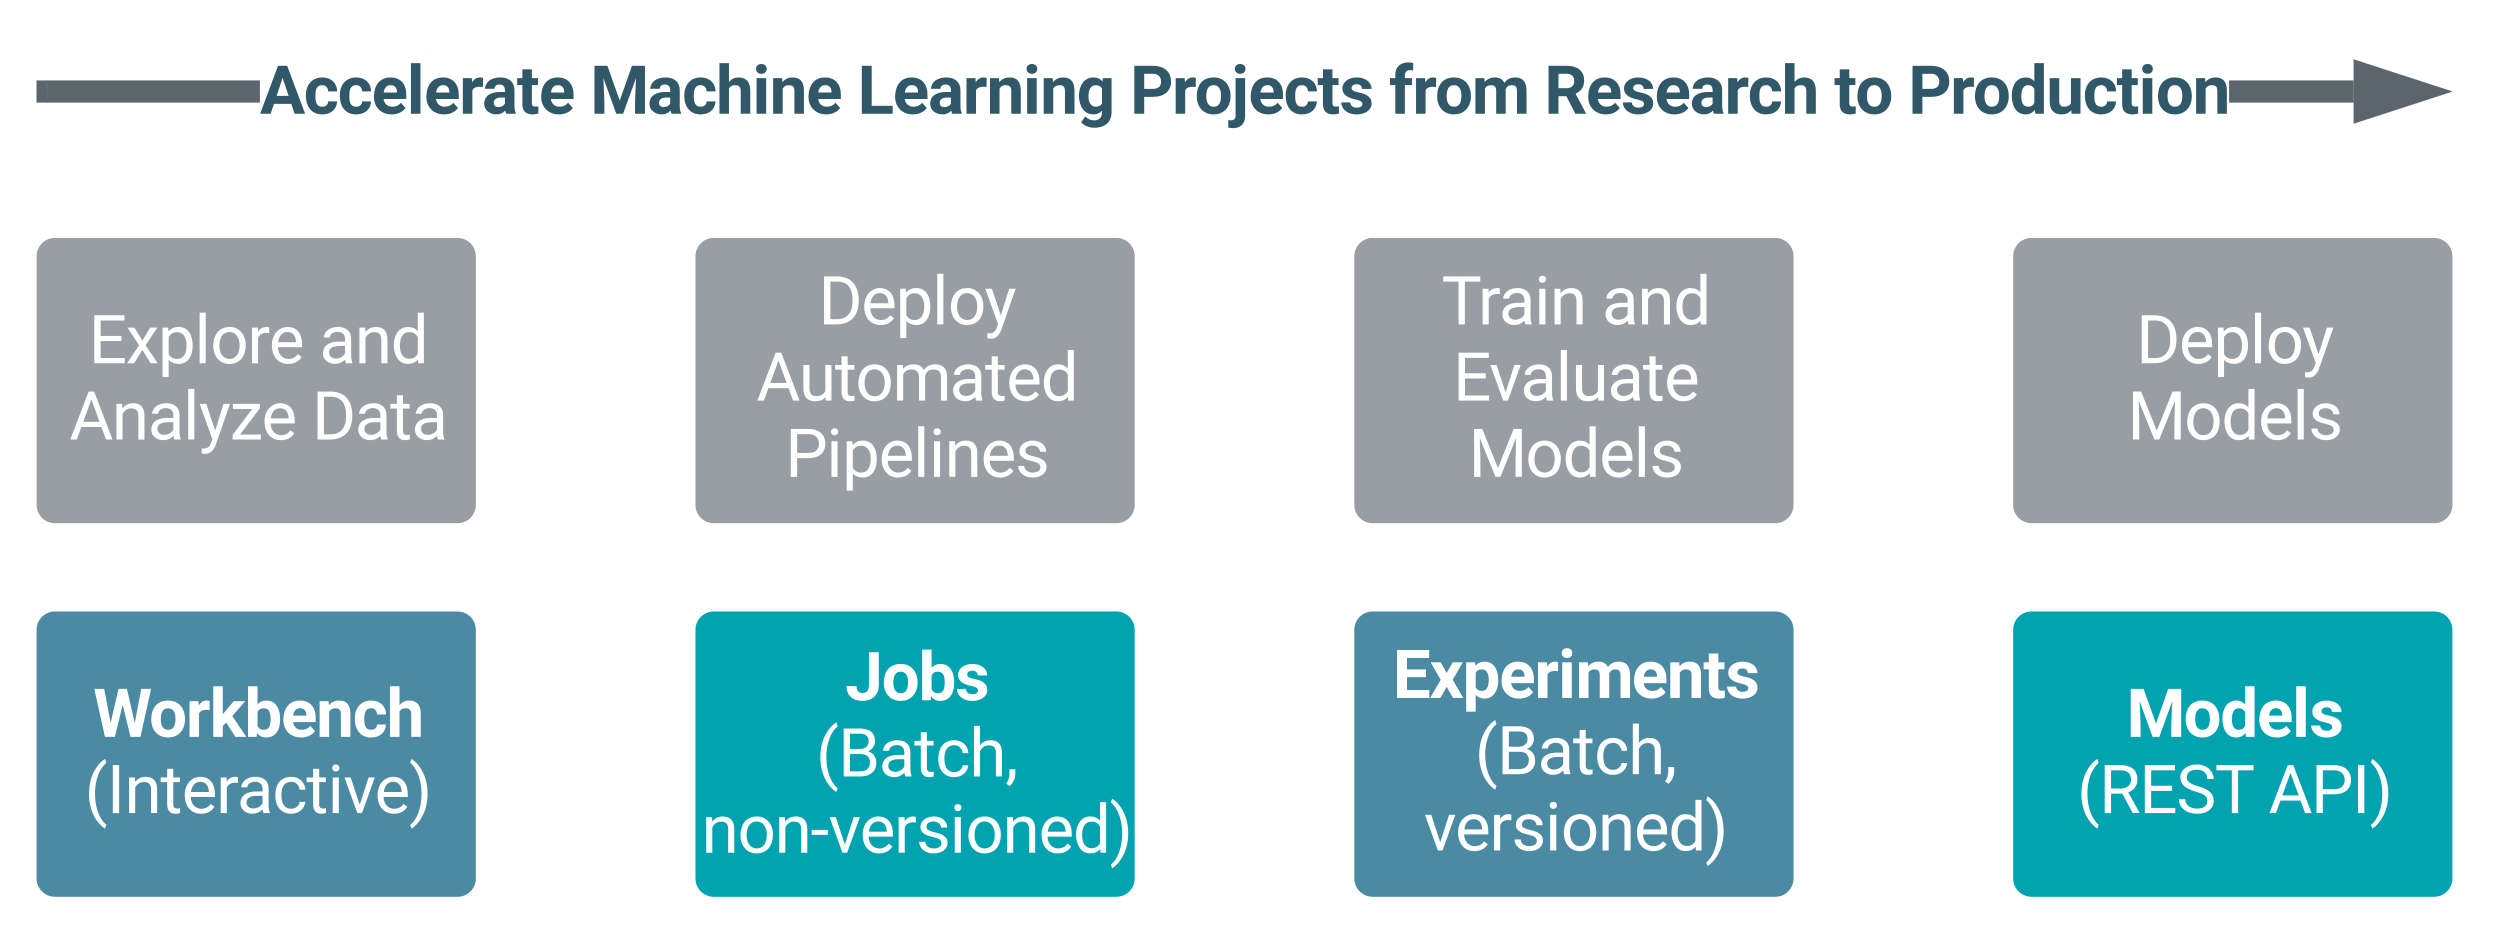 <svg height="253" width="683" xmlns="http://www.w3.org/2000/svg" xmlns:xlink="http://www.w3.org/1999/xlink"><defs><path id="a" d="m355-556c-2 203 30 338 206 343 102 3 181-63 182-161h271c-13 246-193 391-448 394-324 4-500-232-500-574 0-320 184-548 498-548 262 0 451 167 450 423h-271c-1-108-75-193-184-189-162 6-202 123-204 312" fill="#305868"/><path id="b" d="m1031-175c-79 115-234 195-422 195-322 0-549-226-537-563 12-330 180-559 505-559 309 0 482 214 477 537v118h-689c15 134 115 234 263 234 111 0 198-40 261-121zm-261-469c5-139-62-226-194-224-130 1-191 97-208 224z" fill="#305868"/><path id="c" d="m719-811c-143-24-279 1-319 103v708h-289v-1082h273l8 129c74-124 180-175 331-136" fill="#305868"/><path id="d" d="m552-1102c254-4 435 134 435 383v469c1 103 15 180 43 233v17h-292c-13-26-23-58-29-97-70 78-161 117-273 117-198 0-372-133-368-324 5-258 212-357 496-357h133c11-137-29-227-160-227-90 0-156 45-156 131h-289c15-231 213-342 460-345zm-195 777c0 76 61 124 142 124 88 0 168-45 198-105v-186h-108c-152 2-232 51-232 167" fill="#305868"/><path id="e" d="m457-330c2 83 25 111 111 112 32 0 60-2 85-7v219c-57 17-115 26-175 26-203 0-310-102-310-307v-583h-158v-212h158v-266h289v266h185v212h-185z" fill="#305868"/><path id="f" d="m750-685c-1-124-48-182-173-182-85 0-146 33-184 98v769h-289v-1536h289v572c77-92 173-138 289-138 235 0 357 136 357 409v693h-289z" fill="#305868"/><path id="g" d="m416 0h-290v-1082h290zm-145-1212c-92 0-162-61-162-150s68-149 162-149c93 0 162 60 162 149s-70 150-162 150" fill="#305868"/><path id="h" d="m750-692c-1-124-48-174-173-175-81 0-142 35-183 104v763h-289v-1082h272l9 125c77-97 181-145 311-145 244 0 342 151 342 403v699h-289z" fill="#305868"/><path id="i" d="m1245-974c0 302-233 466-552 461h-263v513h-300v-1456h568c323 5 547 167 547 482zm-303 2c1-143-93-241-237-241h-275v457h268c151 1 244-71 244-216" fill="#305868"/><path id="j" d="m579 20c-322 0-521-234-513-571 8-331 182-551 511-551 324 0 514 231 514 572 0 319-198 550-512 550zm-2-888c-169 0-222 141-222 338 0 181 61 317 224 317 170 0 223-137 223-338 0-178-64-317-225-317" fill="#305868"/><path id="k" d="m529-185c94 0 168-33 168-114 0-35-18-63-53-83s-91-39-168-55c-257-54-386-163-386-328 0-208 203-337 432-337 246 0 451 124 453 349h-289c-2-91-62-143-165-143-86 0-151 41-153 117 0 32 16 57 46 77 63 43 257 69 335 100 151 60 229 153 229 291 0 298-424 404-696 283-120-53-222-162-226-316h274c5 106 86 159 199 159" fill="#305868"/><path id="l" d="m992-673h-631v516h733v157h-925v-1456h915v158h-723v468h631z" fill="#fff"/><path id="m" d="m632-1102c291 0 422 251 422 573 0 297-141 548-419 549-131 0-235-42-310-125v521h-185v-1498h169l9 120c75-93 180-140 314-140zm-53 971c207 0 290-180 290-419 0-218-92-395-292-395-112 0-196 50-252 149v517c55 99 140 148 254 148" fill="#fff"/><path id="n" d="m341 0h-185v-1536h185z" fill="#fff"/><path id="o" d="m584 20c-306 6-503-247-493-571 10-320 175-545 491-551 308-5 503 247 494 573-9 322-175 543-492 549zm-2-970c-208 0-305 185-305 421 0 216 106 398 307 398 211 0 307-186 307-420 0-214-109-399-309-399" fill="#fff"/><path id="p" d="m663-916c-163-27-288 18-338 148v768h-185v-1082h180l3 125c61-97 147-145 258-145 36 0 63 5 82 14z" fill="#fff"/><path id="q" d="m599-131c141 0 220-65 285-146l113 88c-91 139-227 209-408 209-308 1-496-234-496-565 0-223 93-397 233-485 74-48 154-72 240-72 300 2 449 218 445 537v77h-733c0 197 129 357 321 357zm227-509c-3-180-88-310-260-310-170 0-264 140-282 310z" fill="#fff"/><path id="r" d="m561-1102c238-4 403 126 403 351v498c0 99 13 178 38 237v16h-194c-11-21-19-59-26-114-86 89-189 134-308 134-199 0-368-130-365-320 4-251 214-359 490-356h180v-85c-1-135-86-212-229-212-115 0-232 67-233 171h-186c20-205 206-316 430-320zm-267 776c0 117 90 185 207 185 122 0 239-75 278-162v-222h-145c-227 0-340 66-340 199" fill="#fff"/><path id="s" d="m589-945c-131 0-219 81-264 174v771h-185v-1082h175l6 136c83-104 191-156 324-156 229 0 346 129 346 387v715h-185v-716c-2-153-65-229-217-229" fill="#fff"/><path id="t" d="m520 20c-276 0-425-267-425-570 0-298 151-550 427-552 127 0 227 43 301 130v-564h185v1536h-170l-9-116c-74 91-177 136-309 136zm48-965c-210 0-288 177-288 416 0 218 87 392 286 392 117 0 203-53 257-158v-497c-55-102-140-153-255-153" fill="#fff"/><g id="u"><use transform="scale(.009)" xlink:href="#r"/><use transform="matrix(.009 0 0 .009 9.67 0)" xlink:href="#s"/><use transform="matrix(.009 0 0 .009 19.479 0)" xlink:href="#t"/></g><path id="v" d="m973-380h-610l-137 380h-198l556-1456h168l557 1456h-197zm-552-158h495l-248-681" fill="#fff"/><path id="w" d="m494-271 252-811h198l-435 1249c-84 214-210 307-425 254v-150c167 16 242-37 283-173l41-110-386-1070h202" fill="#fff"/><path id="x" d="m1222-777c17 480-206 763-650 777h-403v-1456h411c408 9 627 269 642 679zm-190 4c3-312-149-522-447-525h-224v1141h202c308 0 473-209 469-531z" fill="#fff"/><path id="y" d="m456 20c-171 0-251-112-250-288v-671h-197v-143h197v-262h185v262h202v143h-202v671c-9 125 92 149 207 118v150c-49 13-96 20-142 20" fill="#fff"/><g id="z"><use transform="scale(.009)" xlink:href="#x"/><use transform="matrix(.009 0 0 .009 11.658 0)" xlink:href="#q"/><use transform="matrix(.009 0 0 .009 21.076 0)" xlink:href="#m"/><use transform="matrix(.009 0 0 .009 31.05 0)" xlink:href="#n"/><use transform="matrix(.009 0 0 .009 35.365 0)" xlink:href="#o"/><use transform="matrix(.009 0 0 .009 45.373 0)" xlink:href="#w"/></g><path id="A" d="m491 20c-241-1-355-148-355-398v-704h185v699c0 164 67 246 200 246 141 0 235-53 282-158v-787h185v1082h-176l-4-107c-72 85-178 127-317 127" fill="#fff"/><path id="B" d="m1216-1011c-1 297-202 441-512 441h-343v570h-192v-1456h537c297-6 510 164 510 445zm-192 2c1-178-126-288-307-289h-356v571h345c196 1 318-92 318-282" fill="#fff"/><path id="C" d="m341 0h-185v-1082h185zm-91-1264c-68 0-108-42-109-105 0-62 41-107 109-107s110 44 110 107-42 105-110 105" fill="#fff"/><path id="D" d="m538-131c121 0 232-49 232-156 0-50-20-88-56-117-73-60-334-92-420-143-92-55-162-110-162-238 0-190 192-317 400-317 223 0 414 129 413 338h-186c0-108-110-186-227-186-119 0-215 53-215 159 0 45 18 78 53 101 76 52 331 90 416 139 98 57 169 115 169 251 0 208-195 320-417 320-176 0-314-68-386-174-38-55-57-115-57-179h185c6 129 116 202 258 202" fill="#fff"/><path id="E" d="m1175-1298h-468v1298h-191v-1298h-467v-158h1126z" fill="#fff"/><path id="F" d="m497-251 268-831h189l-388 1082h-141l-392-1082h189" fill="#fff"/><g id="G"><path d="m417-1456 476 1188 476-1188h249v1456h-192c-4-403 4-794 18-1179l-478 1179h-147l-477-1176c15 384 23 773 19 1176h-192v-1456z" fill="#fff" transform="scale(.009)"/><use transform="matrix(.009 0 0 .009 15.521 0)" xlink:href="#o"/><use transform="matrix(.009 0 0 .009 25.66 0)" xlink:href="#t"/><use transform="matrix(.009 0 0 .009 35.686 0)" xlink:href="#q"/><use transform="matrix(.009 0 0 .009 45.104 0)" xlink:href="#n"/><use transform="matrix(.009 0 0 .009 49.418 0)" xlink:href="#D"/></g><path id="H" d="m579 20c-322 0-521-234-513-571 8-331 182-551 511-551 324 0 514 231 514 572 0 319-198 550-512 550zm-2-888c-169 0-222 141-222 338 0 181 61 317 224 317 170 0 223-137 223-338 0-178-64-317-225-317" fill="#fff"/><path id="I" d="m663-1102c295 0 423 246 423 571 0 313-131 551-421 551-117 0-211-45-281-135l-13 115h-260v-1536h289v551c67-78 154-117 263-117zm-71 889c164 0 209-139 205-339-3-189-44-315-207-315-92 0-155 38-190 113v427c35 76 99 114 192 114" fill="#fff"/><path id="J" d="m529-185c94 0 168-33 168-114 0-35-18-63-53-83s-91-39-168-55c-257-54-386-163-386-328 0-208 203-337 432-337 246 0 451 124 453 349h-289c-2-91-62-143-165-143-86 0-151 41-153 117 0 32 16 57 46 77 63 43 257 69 335 100 151 60 229 153 229 291 0 298-424 404-696 283-120-53-222-162-226-316h274c5 106 86 159 199 159" fill="#fff"/><path id="K" d="m319-664c-15 438 109 822 342 1021l-38 113c-89-49-172-133-254-248-227-319-298-800-175-1247 67-244 240-513 429-618l38 122c-201 153-330 502-342 857" fill="#fff"/><path id="L" d="m1160-420c-1 275-197 420-486 420h-505v-1456h476c294-1 476 112 476 388 0 153-99 253-216 302 146 38 255 167 255 346zm-482 263c171 2 289-95 289-261 0-175-95-263-286-263h-320v524zm250-912c-2-172-104-229-283-229h-284v463h290c157 3 278-84 277-234" fill="#fff"/><path id="M" d="m277-555c0 244 77 420 297 424 127 2 249-93 255-210h175c-24 214-199 361-430 361-316 0-493-242-482-582 11-319 164-533 481-540 237-5 426 165 431 392h-175c-7-133-115-242-256-240-209 4-296 166-296 395" fill="#fff"/><path id="N" d="m589-945c-131 0-219 81-264 174v771h-185v-1536h185v585c82-101 189-151 320-151 229 0 346 129 346 387v715h-185v-716c-2-153-65-229-217-229" fill="#fff"/><path id="O" d="m134 290-105-72c97-132 105-239 98-437h181c1 144 5 239-50 347-34 67-74 121-124 162" fill="#fff"/><path id="P" d="m38 357c293-216 419-844 299-1341-53-219-157-429-299-546l39-113c190 106 362 378 431 621 75 268 76 597 0 868-68 242-242 519-431 624" fill="#fff"/><path id="Q" d="m1031-175c-79 115-234 195-422 195-322 0-549-226-537-563 12-330 180-559 505-559 309 0 482 214 477 537v118h-689c15 134 115 234 263 234 111 0 198-40 261-121zm-261-469c5-139-62-226-194-224-130 1-191 97-208 224z" fill="#fff"/><path id="R" d="m375 0h-192v-1456h192z" fill="#fff"/><path id="S" d="m719-811c-143-24-279 1-319 103v708h-289v-1082h273l8 129c74-124 180-175 331-136" fill="#fff"/><path id="T" d="m750-692c-1-124-48-174-173-175-81 0-142 35-183 104v763h-289v-1082h272l9 125c77-97 181-145 311-145 244 0 342 151 342 403v699h-289z" fill="#fff"/></defs><g transform="translate(730 245)"><path d="m-736-536h800v600h-800z" fill="#fff"/><g fill="#5a656d"><path d="m-659-217h-58v-6h58zm572.03 0h-34.03v-6h34.03z" stroke="#5a656d" stroke-width=".05"/><path d="m-716.92-217h-3.08v-6h3.08z" stroke="#5a656d" stroke-width=".05"/><path d="m-69.7-220-14.27 4.64v-9.28z"/><path d="m-60-220-26.97 8.76v-17.52zm-20.97.5 1.55-.5-1.55-.5z" stroke="#5a656d" stroke-width=".05"/></g><g transform="translate(-658.989 -213.924)"><path d="m952-300h-526l-100 300h-319l542-1456h278l545 1456h-319zm-445-243h364l-183-545" fill="#305868" transform="scale(.009)"/><use transform="matrix(.009 0 0 .009 11.962 0)" xlink:href="#a"/><use transform="matrix(.009 0 0 .009 21.233 0)" xlink:href="#a"/><use transform="matrix(.009 0 0 .009 30.503 0)" xlink:href="#b"/><path d="m416 0h-290v-1536h290z" fill="#305868" transform="matrix(.009 0 0 .009 40.113 0)"/><use transform="matrix(.009 0 0 .009 44.826 0)" xlink:href="#b"/><use transform="matrix(.009 0 0 .009 54.436 0)" xlink:href="#c"/><use transform="matrix(.009 0 0 .009 60.66 0)" xlink:href="#d"/><use transform="matrix(.009 0 0 .009 70.191 0)" xlink:href="#e"/><use transform="matrix(.009 0 0 .009 76.198 0)" xlink:href="#b"/></g><g transform="translate(-568.754 -213.924)"><path d="m522-1456 374 1056 372-1056h394v1456h-301c-7-379 15-728 30-1085l-393 1085h-206l-392-1084c15 357 37 705 30 1084h-300v-1456z" fill="#305868" transform="scale(.009)"/><use transform="matrix(.009 0 0 .009 15.573 0)" xlink:href="#d"/><use transform="matrix(.009 0 0 .009 25.104 0)" xlink:href="#a"/><use transform="matrix(.009 0 0 .009 34.375 0)" xlink:href="#f"/><use transform="matrix(.009 0 0 .009 44.323 0)" xlink:href="#g"/><use transform="matrix(.009 0 0 .009 49.036 0)" xlink:href="#h"/><use transform="matrix(.009 0 0 .009 58.993 0)" xlink:href="#b"/></g><g transform="translate(-495.725 -213.924)"><path d="m430-241h637v241h-937v-1456h300z" fill="#305868" transform="scale(.009)"/><use transform="matrix(.009 0 0 .009 9.627 0)" xlink:href="#b"/><use transform="matrix(.009 0 0 .009 19.236 0)" xlink:href="#d"/><use transform="matrix(.009 0 0 .009 28.767 0)" xlink:href="#c"/><use transform="matrix(.009 0 0 .009 35.252 0)" xlink:href="#h"/><use transform="matrix(.009 0 0 .009 45.208 0)" xlink:href="#g"/><use transform="matrix(.009 0 0 .009 49.922 0)" xlink:href="#h"/><path d="m505 20c-284-2-436-259-436-569 0-302 153-553 438-553 119 0 211 41 277 122l12-102h262v1046c-8 305-208 458-520 462-160 1-335-76-403-170l128-176c72 81 159 121 262 121 172 1 260-107 243-294-67 75-154 113-263 113zm76-887c-165 0-223 147-223 339 0 172 66 314 221 314 88 0 151-33 189-99v-455c-39-66-101-99-187-99" fill="#305868" transform="matrix(.009 0 0 .009 59.878 0)"/></g><g transform="translate(-421.272 -213.924)"><use transform="scale(.009)" xlink:href="#i"/><use transform="matrix(.009 0 0 .009 11.467 0)" xlink:href="#c"/><use transform="matrix(.009 0 0 .009 17.639 0)" xlink:href="#j"/><path d="m417 59c1 237-132 380-369 378-50 0-98-6-143-17v-229c122 27 222 1 222-130v-1143h290zm-151-1271c-92 0-162-61-162-150s68-149 162-149 162 60 162 149-70 150-162 150" fill="#305868" transform="matrix(.009 0 0 .009 27.691 0)"/><use transform="matrix(.009 0 0 .009 32.309 0)" xlink:href="#b"/><use transform="matrix(.009 0 0 .009 41.918 0)" xlink:href="#a"/><use transform="matrix(.009 0 0 .009 51.189 0)" xlink:href="#e"/><use transform="matrix(.009 0 0 .009 57.196 0)" xlink:href="#k"/></g><g transform="translate(-350.508 -213.924)"><path d="m190-1174c-11-296 244-440 544-363l-3 224c-24-6-53-9-88-9-109 0-163 51-163 153v87h215v212h-215v870h-290v-870h-161v-212h161z" fill="#305868" transform="scale(.009)"/><use transform="matrix(.009 0 0 .009 6.372 0)" xlink:href="#c"/><use transform="matrix(.009 0 0 .009 12.543 0)" xlink:href="#j"/><path d="m741-689c-2-124-40-177-163-178-82 0-141 34-178 102v765h-289v-1082h271l9 121c77-94 180-141 311-141 139 0 235 55 287 165 76-110 184-165 325-165 249 0 348 151 348 411v691h-290v-690c-2-123-39-176-163-177-87 0-147 41-180 124l1 743h-289z" fill="#305868" transform="matrix(.009 0 0 .009 22.595 0)"/></g><g transform="translate(-308.095 -213.924)"><path d="m1209-1016c0 219-100 334-260 407l315 595v14h-322l-273-533h-239v533h-300v-1456h541c318-3 538 141 538 440zm-300 24c-1-144-85-221-238-221h-241v437h242c144 2 238-77 237-216" fill="#305868" transform="scale(.009)"/><use transform="matrix(.009 0 0 .009 11.345 0)" xlink:href="#b"/><use transform="matrix(.009 0 0 .009 20.955 0)" xlink:href="#k"/><use transform="matrix(.009 0 0 .009 30.095 0)" xlink:href="#b"/><use transform="matrix(.009 0 0 .009 39.705 0)" xlink:href="#d"/><use transform="matrix(.009 0 0 .009 49.236 0)" xlink:href="#c"/><use transform="matrix(.009 0 0 .009 55.556 0)" xlink:href="#a"/><use transform="matrix(.009 0 0 .009 64.826 0)" xlink:href="#f"/></g><g transform="translate(-228.893 -213.924)"><use transform="scale(.009)" xlink:href="#e"/><use transform="matrix(.009 0 0 .009 5.747 0)" xlink:href="#j"/></g><g transform="translate(-208.668 -213.924)"><use transform="scale(.009)" xlink:href="#i"/><use transform="matrix(.009 0 0 .009 11.467 0)" xlink:href="#c"/><use transform="matrix(.009 0 0 .009 17.639 0)" xlink:href="#j"/><path d="m488 20c-284 0-422-254-422-569 0-305 140-551 424-553 105 0 192 39 261 118v-552h290v1536h-261l-14-115c-72 90-165 135-278 135zm-133-548c0 176 51 314 207 314 89 0 152-38 189-113v-427c-36-75-98-113-187-113-139 0-209 113-209 339" fill="#305868" transform="matrix(.009 0 0 .009 27.691 0)"/><path d="m463 20c-241-1-359-147-359-393v-709h289v699c0 113 51 169 154 169 98 0 165-34 202-102v-766h290v1082h-272l-8-110c-71 87-170 130-296 130" fill="#305868" transform="matrix(.009 0 0 .009 37.708 0)"/><use transform="matrix(.009 0 0 .009 47.656 0)" xlink:href="#a"/><use transform="matrix(.009 0 0 .009 56.927 0)" xlink:href="#e"/><use transform="matrix(.009 0 0 .009 62.934 0)" xlink:href="#g"/><use transform="matrix(.009 0 0 .009 67.648 0)" xlink:href="#j"/><use transform="matrix(.009 0 0 .009 77.7 0)" xlink:href="#h"/></g><path d="m-720-175c0-2.76 2.24-5 5-5h110c2.76 0 5 2.24 5 5v67.94c0 2.76-2.24 5-5 5h-110c-2.76 0-5-2.24-5-5z" fill="#989ea4"/><g transform="translate(-705.759 -145.757)"><use transform="scale(.009)" xlink:href="#l"/><path d="m503-687 240-395h216l-354 535 365 547h-214l-250-405-250 405h-215l365-547-354-535h214" fill="#fff" transform="matrix(.009 0 0 .009 10.104 0)"/><use transform="matrix(.009 0 0 .009 18.915 0)" xlink:href="#m"/><use transform="matrix(.009 0 0 .009 28.889 0)" xlink:href="#n"/><use transform="matrix(.009 0 0 .009 33.203 0)" xlink:href="#o"/><use transform="matrix(.009 0 0 .009 43.342 0)" xlink:href="#p"/><use transform="matrix(.009 0 0 .009 49.193 0)" xlink:href="#q"/></g><use transform="translate(-642.747 -145.757)" xlink:href="#u"/><g transform="translate(-711.049 -124.924)"><use transform="scale(.009)" xlink:href="#v"/><use transform="matrix(.009 0 0 .009 11.597 0)" xlink:href="#s"/><use transform="matrix(.009 0 0 .009 21.406 0)" xlink:href="#r"/><use transform="matrix(.009 0 0 .009 31.076 0)" xlink:href="#n"/><use transform="matrix(.009 0 0 .009 35.391 0)" xlink:href="#w"/><path d="m314-151h633v151h-859v-136l597-793h-588v-153h820v131" fill="#fff" transform="matrix(.009 0 0 .009 43.802 0)"/><use transform="matrix(.009 0 0 .009 52.474 0)" xlink:href="#q"/></g><g transform="translate(-644.756 -124.924)"><use transform="scale(.009)" xlink:href="#x"/><use transform="matrix(.009 0 0 .009 11.658 0)" xlink:href="#r"/><use transform="matrix(.009 0 0 .009 21.328 0)" xlink:href="#y"/><use transform="matrix(.009 0 0 .009 27.135 0)" xlink:href="#r"/></g><path d="m-540-175c0-2.76 2.24-5 5-5h110c2.76 0 5 2.24 5 5v67.94c0 2.76-2.24 5-5 5h-110c-2.76 0-5-2.24-5-5z" fill="#989ea4"/><use transform="translate(-506.392 -156.382)" xlink:href="#z"/><g transform="translate(-523.337 -135.549)"><use transform="scale(.009)" xlink:href="#v"/><use transform="matrix(.009 0 0 .009 11.597 0)" xlink:href="#A"/><use transform="matrix(.009 0 0 .009 21.398 0)" xlink:href="#y"/><use transform="matrix(.009 0 0 .009 27.031 0)" xlink:href="#o"/><path d="m1240-945c-141 0-250 95-250 227v718h-186v-709c0-157-77-236-231-236-121 0-204 52-249 155v790h-185v-1082h175l5 120c79-93 186-140 321-140 151 0 254 58 309 174 69-98 181-174 345-174 237 0 362 126 362 377v725h-185v-714c-2-159-67-231-231-231" fill="#fff" transform="matrix(.009 0 0 .009 37.17 0)"/><use transform="matrix(.009 0 0 .009 52.752 0)" xlink:href="#r"/><use transform="matrix(.009 0 0 .009 62.422 0)" xlink:href="#y"/><use transform="matrix(.009 0 0 .009 68.229 0)" xlink:href="#q"/><use transform="matrix(.009 0 0 .009 77.648 0)" xlink:href="#t"/></g><g transform="translate(-515.472 -114.715)"><use transform="scale(.009)" xlink:href="#B"/><use transform="matrix(.009 0 0 .009 11.215 0)" xlink:href="#C"/><use transform="matrix(.009 0 0 .009 15.53 0)" xlink:href="#m"/><use transform="matrix(.009 0 0 .009 25.503 0)" xlink:href="#q"/><use transform="matrix(.009 0 0 .009 34.922 0)" xlink:href="#n"/><use transform="matrix(.009 0 0 .009 39.236 0)" xlink:href="#C"/><use transform="matrix(.009 0 0 .009 43.55 0)" xlink:href="#s"/><use transform="matrix(.009 0 0 .009 53.359 0)" xlink:href="#q"/><use transform="matrix(.009 0 0 .009 62.778 0)" xlink:href="#D"/></g><path d="m-360-175c0-2.76 2.24-5 5-5h110c2.76 0 5 2.24 5 5v67.94c0 2.76-2.24 5-5 5h-110c-2.76 0-5-2.24-5-5z" fill="#989ea4"/><g transform="translate(-336.162 -156.382)"><use transform="scale(.009)" xlink:href="#E"/><use transform="matrix(.009 0 0 .009 9.957 0)" xlink:href="#p"/><use transform="matrix(.009 0 0 .009 15.625 0)" xlink:href="#r"/><use transform="matrix(.009 0 0 .009 25.295 0)" xlink:href="#C"/><use transform="matrix(.009 0 0 .009 29.609 0)" xlink:href="#s"/></g><use transform="translate(-292.343 -156.382)" xlink:href="#u"/><g transform="translate(-333.02 -135.549)"><use transform="scale(.009)" xlink:href="#l"/><use transform="matrix(.009 0 0 .009 9.878 0)" xlink:href="#F"/><use transform="matrix(.009 0 0 .009 18.359 0)" xlink:href="#r"/><use transform="matrix(.009 0 0 .009 28.03 0)" xlink:href="#n"/><use transform="matrix(.009 0 0 .009 32.344 0)" xlink:href="#A"/><use transform="matrix(.009 0 0 .009 42.144 0)" xlink:href="#r"/><use transform="matrix(.009 0 0 .009 51.814 0)" xlink:href="#y"/><use transform="matrix(.009 0 0 .009 57.622 0)" xlink:href="#q"/></g><use transform="translate(-328.793 -114.715)" xlink:href="#G"/><path d="m-180-175c0-2.76 2.24-5 5-5h110c2.76 0 5 2.24 5 5v67.94c0 2.76-2.24 5-5 5h-110c-2.76 0-5-2.24-5-5z" fill="#989ea4"/><use transform="translate(-146.392 -145.757)" xlink:href="#z"/><use transform="translate(-148.793 -124.924)" xlink:href="#G"/><path d="m-540-72.94c0-2.76 2.24-5 5-5h110c2.76 0 5 2.24 5 5v67.94c0 2.76-2.24 5-5 5h-110c-2.76 0-5-2.24-5-5z" fill="#00a3af"/><g transform="translate(-499.066 -53.695)"><path d="m529-221c123 0 188-94 188-227v-1008h300v1008c-7 294-194 463-488 468-297 5-491-158-489-450h302c1 138 52 209 187 209" fill="#fff" transform="scale(.009)"/><use transform="matrix(.009 0 0 .009 9.931 0)" xlink:href="#H"/><use transform="matrix(.009 0 0 .009 19.983 0)" xlink:href="#I"/><use transform="matrix(.009 0 0 .009 29.991 0)" xlink:href="#J"/></g><g transform="translate(-507.104 -32.862)"><use transform="scale(.009)" xlink:href="#K"/><use transform="matrix(.009 0 0 .009 6.076 0)" xlink:href="#L"/><use transform="matrix(.009 0 0 .009 17.144 0)" xlink:href="#r"/><use transform="matrix(.009 0 0 .009 26.814 0)" xlink:href="#y"/><use transform="matrix(.009 0 0 .009 32.622 0)" xlink:href="#M"/><use transform="matrix(.009 0 0 .009 41.927 0)" xlink:href="#N"/><use transform="matrix(.009 0 0 .009 51.719 0)" xlink:href="#O"/></g><g transform="translate(-538.324 -12.028)"><use transform="scale(.009)" xlink:href="#s"/><use transform="matrix(.009 0 0 .009 9.809 0)" xlink:href="#o"/><use transform="matrix(.009 0 0 .009 19.948 0)" xlink:href="#s"/><path d="m525-543h-488v-151h488z" fill="#fff" transform="matrix(.009 0 0 .009 29.757 0)"/><use transform="matrix(.009 0 0 .009 34.661 0)" xlink:href="#F"/><use transform="matrix(.009 0 0 .009 43.16 0)" xlink:href="#q"/><use transform="matrix(.009 0 0 .009 52.578 0)" xlink:href="#p"/><use transform="matrix(.009 0 0 .009 58.594 0)" xlink:href="#D"/><use transform="matrix(.009 0 0 .009 67.76 0)" xlink:href="#C"/><use transform="matrix(.009 0 0 .009 72.075 0)" xlink:href="#o"/><use transform="matrix(.009 0 0 .009 82.214 0)" xlink:href="#s"/><use transform="matrix(.009 0 0 .009 92.023 0)" xlink:href="#q"/><use transform="matrix(.009 0 0 .009 101.441 0)" xlink:href="#t"/><use transform="matrix(.009 0 0 .009 111.467 0)" xlink:href="#P"/></g><path d="m-180-72.94c0-2.76 2.24-5 5-5h110c2.76 0 5 2.24 5 5v67.94c0 2.76-2.24 5-5 5h-110c-2.76 0-5-2.24-5-5z" fill="#00a3af"/><g transform="translate(-149.053 -43.695)"><path d="m522-1456 374 1056 372-1056h394v1456h-301c-7-379 15-728 30-1085l-393 1085h-206l-392-1084c15 357 37 705 30 1084h-300v-1456z" fill="#fff" transform="scale(.009)"/><use transform="matrix(.009 0 0 .009 15.573 0)" xlink:href="#H"/><path d="m488 20c-284 0-422-254-422-569 0-305 140-551 424-553 105 0 192 39 261 118v-552h290v1536h-261l-14-115c-72 90-165 135-278 135zm-133-548c0 176 51 314 207 314 89 0 152-38 189-113v-427c-36-75-98-113-187-113-139 0-209 113-209 339" fill="#fff" transform="matrix(.009 0 0 .009 25.625 0)"/><use transform="matrix(.009 0 0 .009 35.642 0)" xlink:href="#Q"/><path d="m416 0h-290v-1536h290z" fill="#fff" transform="matrix(.009 0 0 .009 45.252 0)"/><use transform="matrix(.009 0 0 .009 49.965 0)" xlink:href="#J"/></g><g transform="translate(-162.582 -22.862)"><use transform="scale(.009)" xlink:href="#K"/><path d="m1161-1018c0 201-122 330-278 388l342 618v12h-206l-316-589h-342v589h-193v-1456h482c310-2 511 139 511 438zm-193 0c0-187-120-280-313-280h-294v552h295c179 3 313-101 312-272" fill="#fff" transform="matrix(.009 0 0 .009 6.076 0)"/><use transform="matrix(.009 0 0 .009 17.023 0)" xlink:href="#l"/><path d="m631-137c179 0 314-70 314-231 0-71-25-127-75-166s-141-77-272-115c-165-47-285-106-360-175s-112-154-112-255c0-245 231-397 495-397 206 0 369 89 449 218 43 68 65 142 65 223h-193c0-184-129-283-321-283-172 0-299 76-301 236 0 59 26 109 76 150s135 78 256 113c205 59 345 116 436 256 35 53 50 119 50 193-2 256-231 398-507 390-298-8-541-149-551-442h193c0 187 160 285 358 285" fill="#fff" transform="matrix(.009 0 0 .009 27.127 0)"/><use transform="matrix(.009 0 0 .009 37.674 0)" xlink:href="#E"/></g><g transform="translate(-110.247 -22.862)"><use transform="scale(.009)" xlink:href="#v"/><use transform="matrix(.009 0 0 .009 11.597 0)" xlink:href="#B"/><use transform="matrix(.009 0 0 .009 22.812 0)" xlink:href="#R"/><use transform="matrix(.009 0 0 .009 27.648 0)" xlink:href="#P"/></g><path d="m-720-72.94c0-2.76 2.24-5 5-5h110c2.76 0 5 2.24 5 5v67.94c0 2.76-2.24 5-5 5h-110c-2.76 0-5-2.24-5-5z" fill="#4b8aa3"/><g transform="translate(-704.552 -43.695)"><path d="m1264-420 196-1036h299l-323 1456h-302l-237-974-237 974h-302l-323-1456h299l197 1034 240-1034h254" fill="#fff" transform="scale(.009)"/><use transform="matrix(.009 0 0 .009 15.278 0)" xlink:href="#H"/><use transform="matrix(.009 0 0 .009 25.33 0)" xlink:href="#S"/><path d="m504-434-104 104v330h-289v-1536h289v851c106-137 222-264 333-397h347l-391 451 425 631h-332" fill="#fff" transform="matrix(.009 0 0 .009 31.814 0)"/><use transform="matrix(.009 0 0 .009 41.311 0)" xlink:href="#I"/><use transform="matrix(.009 0 0 .009 51.319 0)" xlink:href="#Q"/><use transform="matrix(.009 0 0 .009 60.929 0)" xlink:href="#T"/><g fill="#fff"><path d="m355-556c-2 203 30 338 206 343 102 3 181-63 182-161h271c-13 246-193 391-448 394-324 4-500-232-500-574 0-320 184-548 498-548 262 0 451 167 450 423h-271c-1-108-75-193-184-189-162 6-202 123-204 312" transform="matrix(.009 0 0 .009 70.885 0)"/><path d="m750-685c-1-124-48-182-173-182-85 0-146 33-184 98v769h-289v-1536h289v572c77-92 173-138 289-138 235 0 357 136 357 409v693h-289z" transform="matrix(.009 0 0 .009 80.156 0)"/></g></g><g transform="translate(-706.905 -22.862)"><use transform="scale(.009)" xlink:href="#K"/><use transform="matrix(.009 0 0 .009 6.076 0)" xlink:href="#R"/><use transform="matrix(.009 0 0 .009 10.911 0)" xlink:href="#s"/><use transform="matrix(.009 0 0 .009 20.72 0)" xlink:href="#y"/><use transform="matrix(.009 0 0 .009 26.528 0)" xlink:href="#q"/><use transform="matrix(.009 0 0 .009 35.946 0)" xlink:href="#p"/><use transform="matrix(.009 0 0 .009 41.615 0)" xlink:href="#r"/><use transform="matrix(.009 0 0 .009 51.285 0)" xlink:href="#M"/><use transform="matrix(.009 0 0 .009 60.59 0)" xlink:href="#y"/><use transform="matrix(.009 0 0 .009 66.398 0)" xlink:href="#C"/><use transform="matrix(.009 0 0 .009 70.712 0)" xlink:href="#F"/><use transform="matrix(.009 0 0 .009 79.21 0)" xlink:href="#q"/><use transform="matrix(.009 0 0 .009 88.628 0)" xlink:href="#P"/></g><path d="m-360-72.94c0-2.76 2.24-5 5-5h110c2.76 0 5 2.24 5 5v67.94c0 2.76-2.24 5-5 5h-110c-2.76 0-5-2.24-5-5z" fill="#4b8aa3"/><g transform="translate(-349.483 -54.32)"><g fill="#fff"><path d="m1006-631h-576v390h676v241h-976v-1456h974v243h-674v347h576z" transform="scale(.009)"/><path d="m523-759 182-323h309l-308 530 321 552h-310l-193-340-192 340h-311l321-552-307-530h310" transform="matrix(.009 0 0 .009 10 0)"/><path d="m663-1102c295 0 422 250 422 571 0 300-141 549-420 551-109 0-198-38-265-114v510h-289v-1498h268l10 106c70-84 161-126 274-126zm133 550c0-175-53-315-209-315-91 0-153 35-187 104v443c35 71 98 107 189 107 138 0 207-113 207-339" transform="matrix(.009 0 0 .009 19.045 0)"/></g><use transform="matrix(.009 0 0 .009 29.054 0)" xlink:href="#Q"/><use transform="matrix(.009 0 0 .009 38.663 0)" xlink:href="#S"/><path d="m416 0h-290v-1082h290zm-145-1212c-92 0-162-61-162-150s68-149 162-149c93 0 162 60 162 149s-70 150-162 150" fill="#fff" transform="matrix(.009 0 0 .009 45.148 0)"/><path d="m741-689c-2-124-40-177-163-178-82 0-141 34-178 102v765h-289v-1082h271l9 121c77-94 180-141 311-141 139 0 235 55 287 165 76-110 184-165 325-165 249 0 348 151 348 411v691h-290v-690c-2-123-39-176-163-177-87 0-147 41-180 124l1 743h-289z" fill="#fff" transform="matrix(.009 0 0 .009 49.861 0)"/><use transform="matrix(.009 0 0 .009 65.252 0)" xlink:href="#Q"/><use transform="matrix(.009 0 0 .009 74.861 0)" xlink:href="#T"/><path d="m457-330c2 83 25 111 111 112 32 0 60-2 85-7v219c-57 17-115 26-175 26-203 0-310-102-310-307v-583h-158v-212h158v-266h289v266h185v212h-185z" fill="#fff" transform="matrix(.009 0 0 .009 84.818 0)"/><use transform="matrix(.009 0 0 .009 90.825 0)" xlink:href="#J"/></g><g transform="translate(-327.104 -33.487)"><use transform="scale(.009)" xlink:href="#K"/><use transform="matrix(.009 0 0 .009 6.076 0)" xlink:href="#L"/><use transform="matrix(.009 0 0 .009 17.144 0)" xlink:href="#r"/><use transform="matrix(.009 0 0 .009 26.814 0)" xlink:href="#y"/><use transform="matrix(.009 0 0 .009 32.622 0)" xlink:href="#M"/><use transform="matrix(.009 0 0 .009 41.927 0)" xlink:href="#N"/><use transform="matrix(.009 0 0 .009 51.719 0)" xlink:href="#O"/></g><g transform="translate(-340.993 -12.653)"><use transform="scale(.009)" xlink:href="#F"/><use transform="matrix(.009 0 0 .009 8.498 0)" xlink:href="#q"/><use transform="matrix(.009 0 0 .009 17.917 0)" xlink:href="#p"/><use transform="matrix(.009 0 0 .009 23.932 0)" xlink:href="#D"/><use transform="matrix(.009 0 0 .009 33.099 0)" xlink:href="#C"/><use transform="matrix(.009 0 0 .009 37.413 0)" xlink:href="#o"/><use transform="matrix(.009 0 0 .009 47.552 0)" xlink:href="#s"/><use transform="matrix(.009 0 0 .009 57.361 0)" xlink:href="#q"/><use transform="matrix(.009 0 0 .009 66.78 0)" xlink:href="#t"/><use transform="matrix(.009 0 0 .009 76.806 0)" xlink:href="#P"/></g></g></svg>